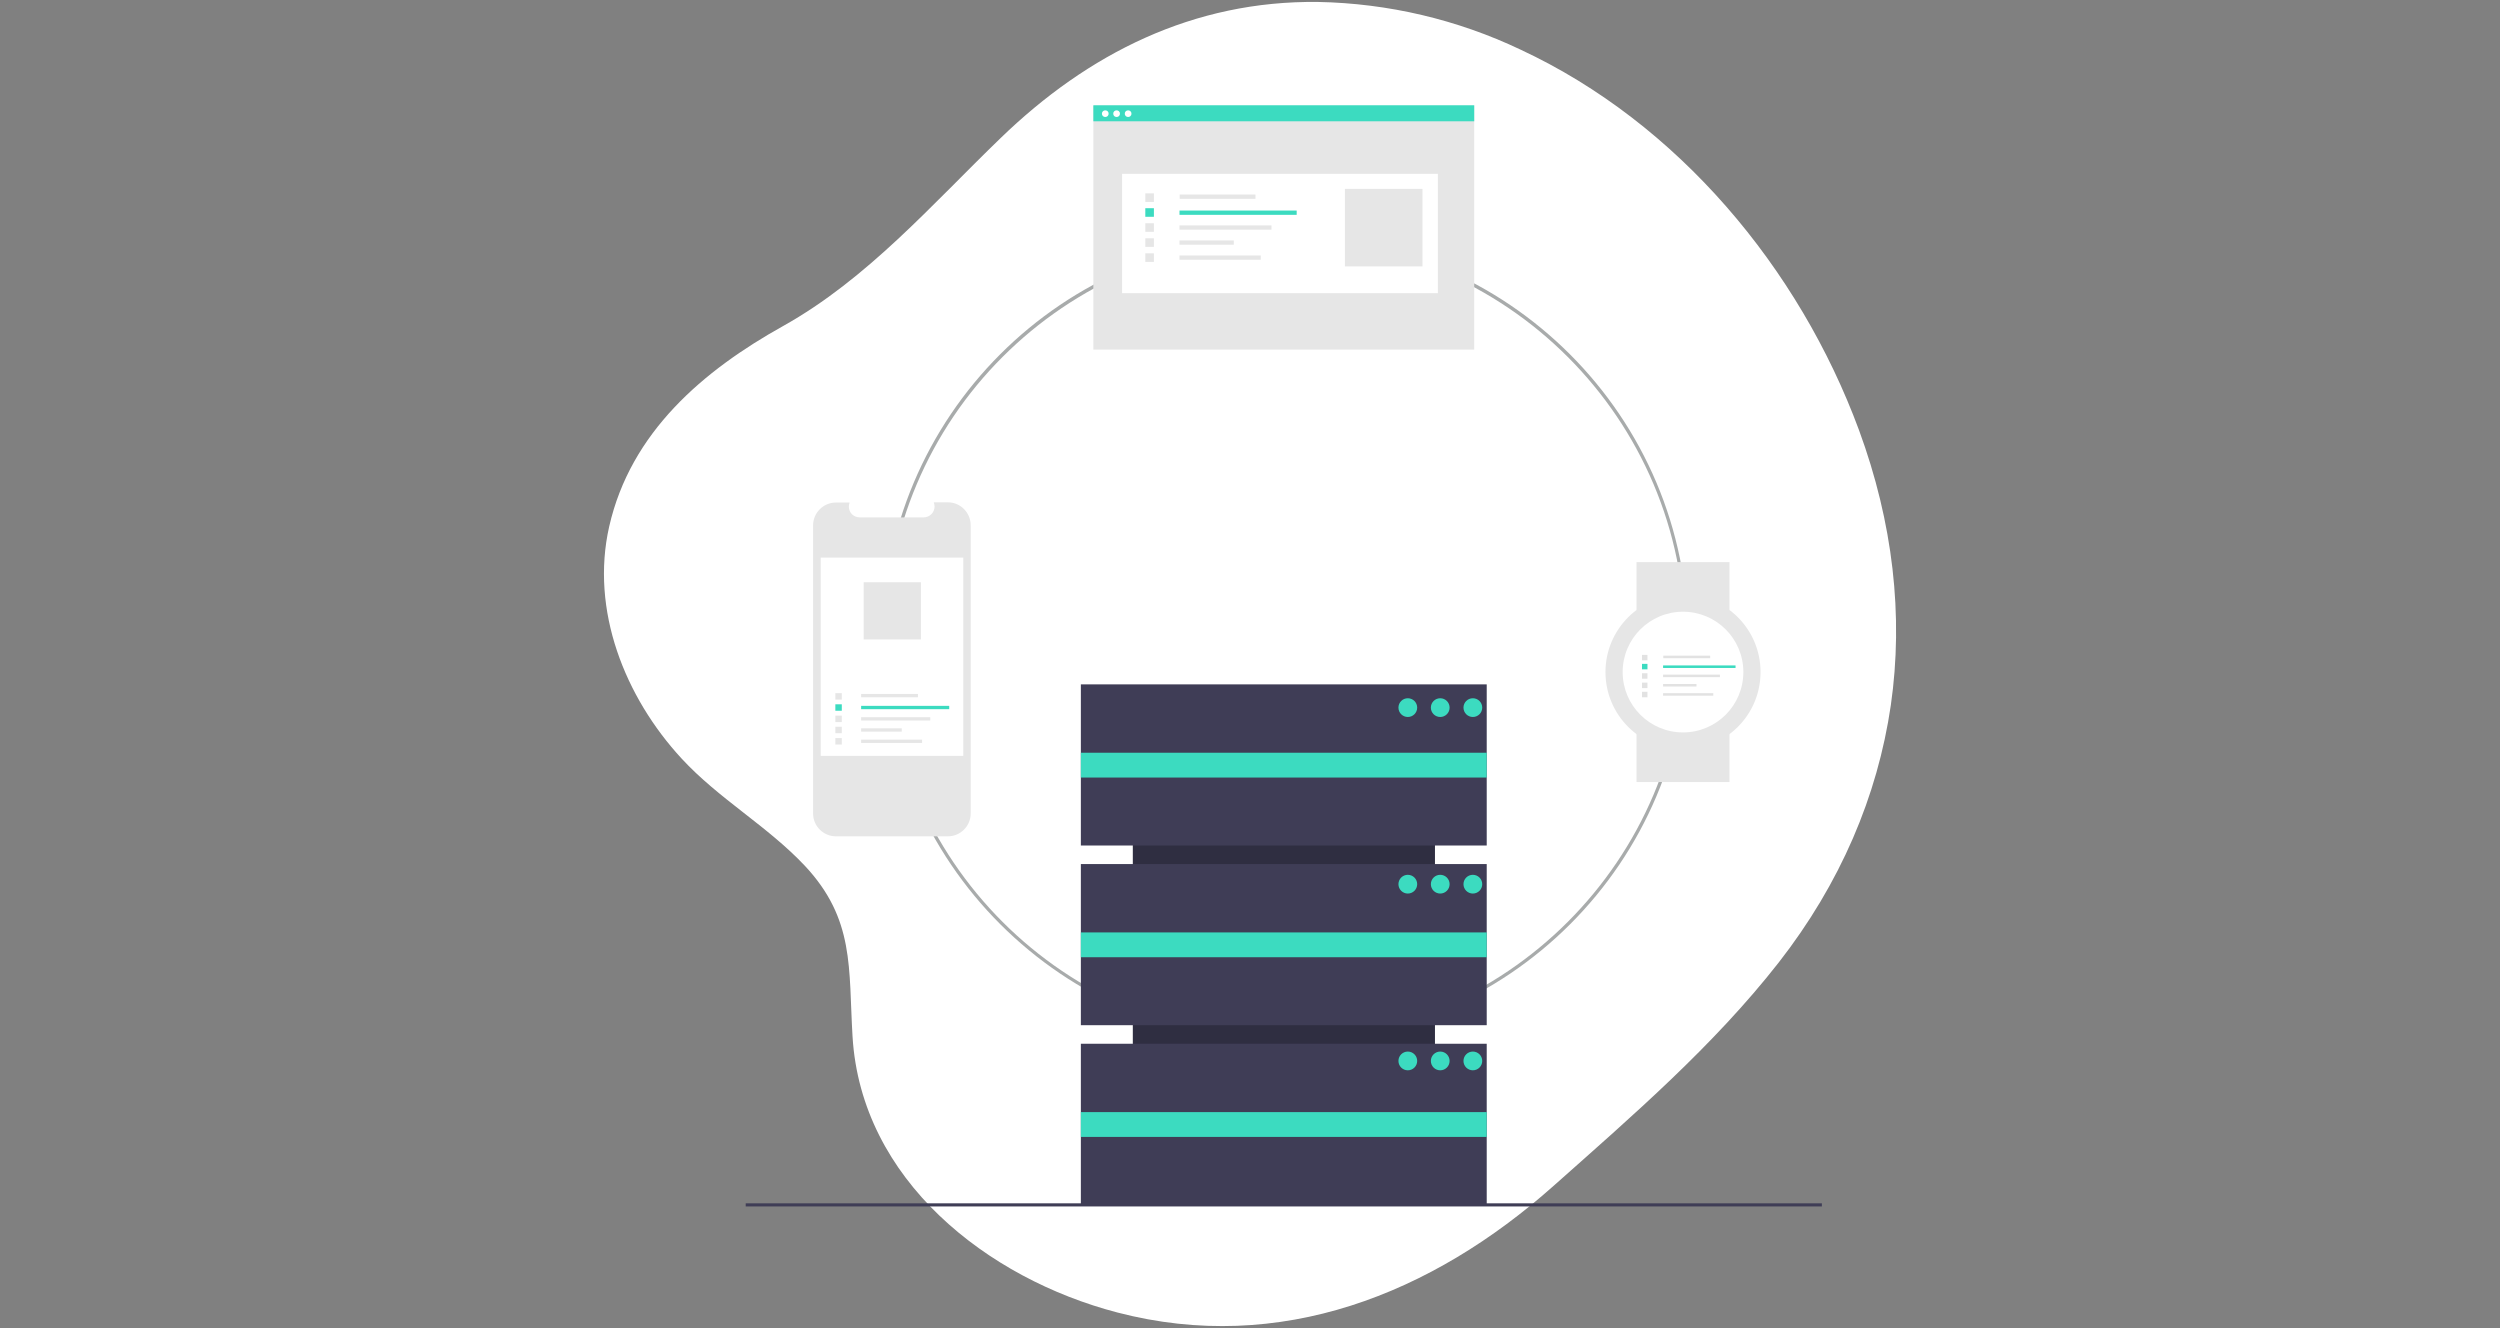 <?xml version="1.0" encoding="utf-8"?>
<!-- Generator: Adobe Illustrator 27.7.0, SVG Export Plug-In . SVG Version: 6.00 Build 0)  -->
<svg version="1.1" id="Layer_1" xmlns="http://www.w3.org/2000/svg" xmlns:xlink="http://www.w3.org/1999/xlink" x="0px" y="0px"
	 viewBox="0 0 1280 680" style="enable-background:new 0 0 1280 680;" xml:space="preserve">
<rect x="0" y="0" width="1280" height="680" fill="#808080" stroke="none"/>
<style type="text/css">
	.st0{fill:#FFFFFF;}
	.st1{fill:#A8ABAB;}
	.st2{fill:#2F2E41;}
	.st3{fill:#3F3D56;}
	.st4{fill:#3CDBC0;}
	.st5{fill:#E6E6E6;}
	.st6{fill:#E2E2E2;}
</style>
<g>
	<path class="st0" d="M968.1,361.1c6.6-45.9,1.1-93.6-16.3-140.9C921.2,137.4,859.2,63,778.5,25.4C746.1,10,710.8,1.7,674.9,1
		C611,0.2,557,27.4,512.2,70.8c-35.1,33.9-68.1,72-111.2,96.1c-40.9,22.8-78.1,54.3-89.1,102.7c-9.7,42.8,8,87.3,37.1,118.8
		c19,20.6,43.9,34.5,63.1,54.9c25.6,27.4,22.3,52.3,24.4,87.4c4.4,73.4,68.9,123.9,135.6,141.3c83.2,21.7,161.1-9.4,223.4-64.9
		c40.4-35.9,81.8-71.6,115.2-114.3C942.3,452.3,961.3,407.6,968.1,361.1z"/>
	<path class="st1" d="M658,533.6c-113.9,0-206.3-92.3-206.3-206.3S544,121,658,121s206.3,92.5,206.3,206.4S772,533.6,658,533.6z
		 M658,122.7c-112.9,0-204.7,91.9-204.7,204.7S545.2,532.1,658,532.1s204.7-91.9,204.7-204.7S770.9,122.7,658,122.7L658,122.7z"/>
	<rect x="580" y="356.8" class="st2" width="154.7" height="207.8"/>
	<rect x="553.4" y="350.4" class="st3" width="207.8" height="82.5"/>
	<rect x="553.4" y="442.4" class="st3" width="207.8" height="82.5"/>
	<rect x="553.4" y="534.4" class="st3" width="207.8" height="82.5"/>
	<rect x="553.4" y="385.4" class="st4" width="207.8" height="12.7"/>
	<rect x="553.4" y="477.4" class="st4" width="207.8" height="12.7"/>
	<rect x="553.4" y="569.4" class="st4" width="207.8" height="12.7"/>
	<circle class="st4" cx="720.8" cy="362.3" r="4.8"/>
	<circle class="st4" cx="737.4" cy="362.3" r="4.8"/>
	<circle class="st4" cx="754.1" cy="362.3" r="4.8"/>
	<circle class="st4" cx="720.8" cy="452.7" r="4.8"/>
	<circle class="st4" cx="737.4" cy="452.7" r="4.8"/>
	<circle class="st4" cx="754.1" cy="452.7" r="4.8"/>
	<circle class="st4" cx="720.8" cy="543.2" r="4.8"/>
	<circle class="st4" cx="737.4" cy="543.2" r="4.8"/>
	<circle class="st4" cx="754.1" cy="543.2" r="4.8"/>
	<rect x="381.8" y="616.1" class="st3" width="551" height="1.6"/>
	<path class="st5" d="M497,269v147.5c0,6.4-5.2,11.7-11.7,11.7l0,0H428c-6.4,0-11.7-5.2-11.7-11.7V269c0-6.4,5.2-11.7,11.7-11.7l0,0
		h7c-1.1,2.9,0.2,6.1,3.1,7.2c0.6,0.2,1.3,0.4,2.1,0.4h32.7c3.1,0,5.6-2.5,5.6-5.6c0-0.7-0.2-1.4-0.4-2.1h7.5
		C491.8,257.3,497,262.5,497,269z"/>
	<rect x="420.2" y="285.5" class="st0" width="73" height="101.5"/>
	<rect x="440.9" y="355.3" class="st5" width="29.1" height="1.7"/>
	<rect x="440.9" y="361.4" class="st4" width="45.1" height="1.7"/>
	<rect x="440.9" y="367.2" class="st5" width="35.4" height="1.7"/>
	<rect x="440.9" y="372.9" class="st5" width="20.8" height="1.7"/>
	<rect x="440.9" y="378.7" class="st5" width="31.2" height="1.7"/>
	<rect x="427.7" y="354.9" class="st5" width="3.3" height="3.3"/>
	<rect x="427.7" y="360.6" class="st4" width="3.3" height="3.3"/>
	<rect x="427.7" y="366.4" class="st5" width="3.3" height="3.3"/>
	<rect x="427.7" y="372.1" class="st5" width="3.3" height="3.3"/>
	<rect x="427.7" y="377.9" class="st5" width="3.3" height="3.3"/>
	<rect x="442.2" y="298.1" class="st5" width="29.3" height="29.3"/>
	<rect x="559.8" y="54.1" class="st5" width="195" height="124.9"/>
	<rect x="574.5" y="89" class="st0" width="161.7" height="61.1"/>
	<rect x="604" y="99.6" class="st5" width="38.8" height="2.2"/>
	<rect x="603.9" y="107.8" class="st4" width="60" height="2.2"/>
	<rect x="603.9" y="115.4" class="st5" width="47.1" height="2.2"/>
	<rect x="603.9" y="123.1" class="st5" width="27.8" height="2.2"/>
	<rect x="603.9" y="130.8" class="st5" width="41.6" height="2.2"/>
	<rect x="586.4" y="99" class="st5" width="4.4" height="4.4"/>
	<rect x="586.4" y="106.6" class="st4" width="4.4" height="4.4"/>
	<rect x="586.4" y="114.3" class="st5" width="4.4" height="4.4"/>
	<rect x="586.4" y="122" class="st5" width="4.4" height="4.4"/>
	<rect x="586.4" y="129.7" class="st5" width="4.4" height="4.4"/>
	<rect x="688.6" y="96.7" class="st5" width="39.7" height="39.7"/>
	<rect x="559.8" y="53.9" class="st4" width="195" height="8.2"/>
	<circle class="st0" cx="565.9" cy="58.2" r="1.7"/>
	<circle class="st0" cx="571.7" cy="58.2" r="1.7"/>
	<circle class="st0" cx="577.6" cy="58.2" r="1.7"/>
	<rect x="837.9" y="287.8" class="st5" width="47.6" height="24.6"/>
	<rect x="837.9" y="375.8" class="st5" width="47.6" height="24.6"/>
	<circle class="st5" cx="861.7" cy="344.1" r="39.7"/>
	<circle class="st0" cx="861.7" cy="344.1" r="30.9"/>
	<rect x="851.6" y="335.7" class="st6" width="24" height="1.3"/>
	<rect x="851.5" y="340.7" class="st4" width="37.1" height="1.3"/>
	<rect x="851.5" y="345.4" class="st6" width="29.1" height="1.3"/>
	<rect x="851.5" y="350.2" class="st6" width="17.1" height="1.3"/>
	<rect x="851.5" y="354.9" class="st6" width="25.7" height="1.3"/>
	<rect x="840.7" y="335.3" class="st6" width="2.8" height="2.8"/>
	<rect x="840.7" y="339.9" class="st4" width="2.8" height="2.8"/>
	<rect x="840.7" y="344.7" class="st6" width="2.8" height="2.8"/>
	<rect x="840.7" y="349.5" class="st6" width="2.8" height="2.8"/>
	<rect x="840.7" y="354.2" class="st6" width="2.8" height="2.8"/>
</g>
</svg>
